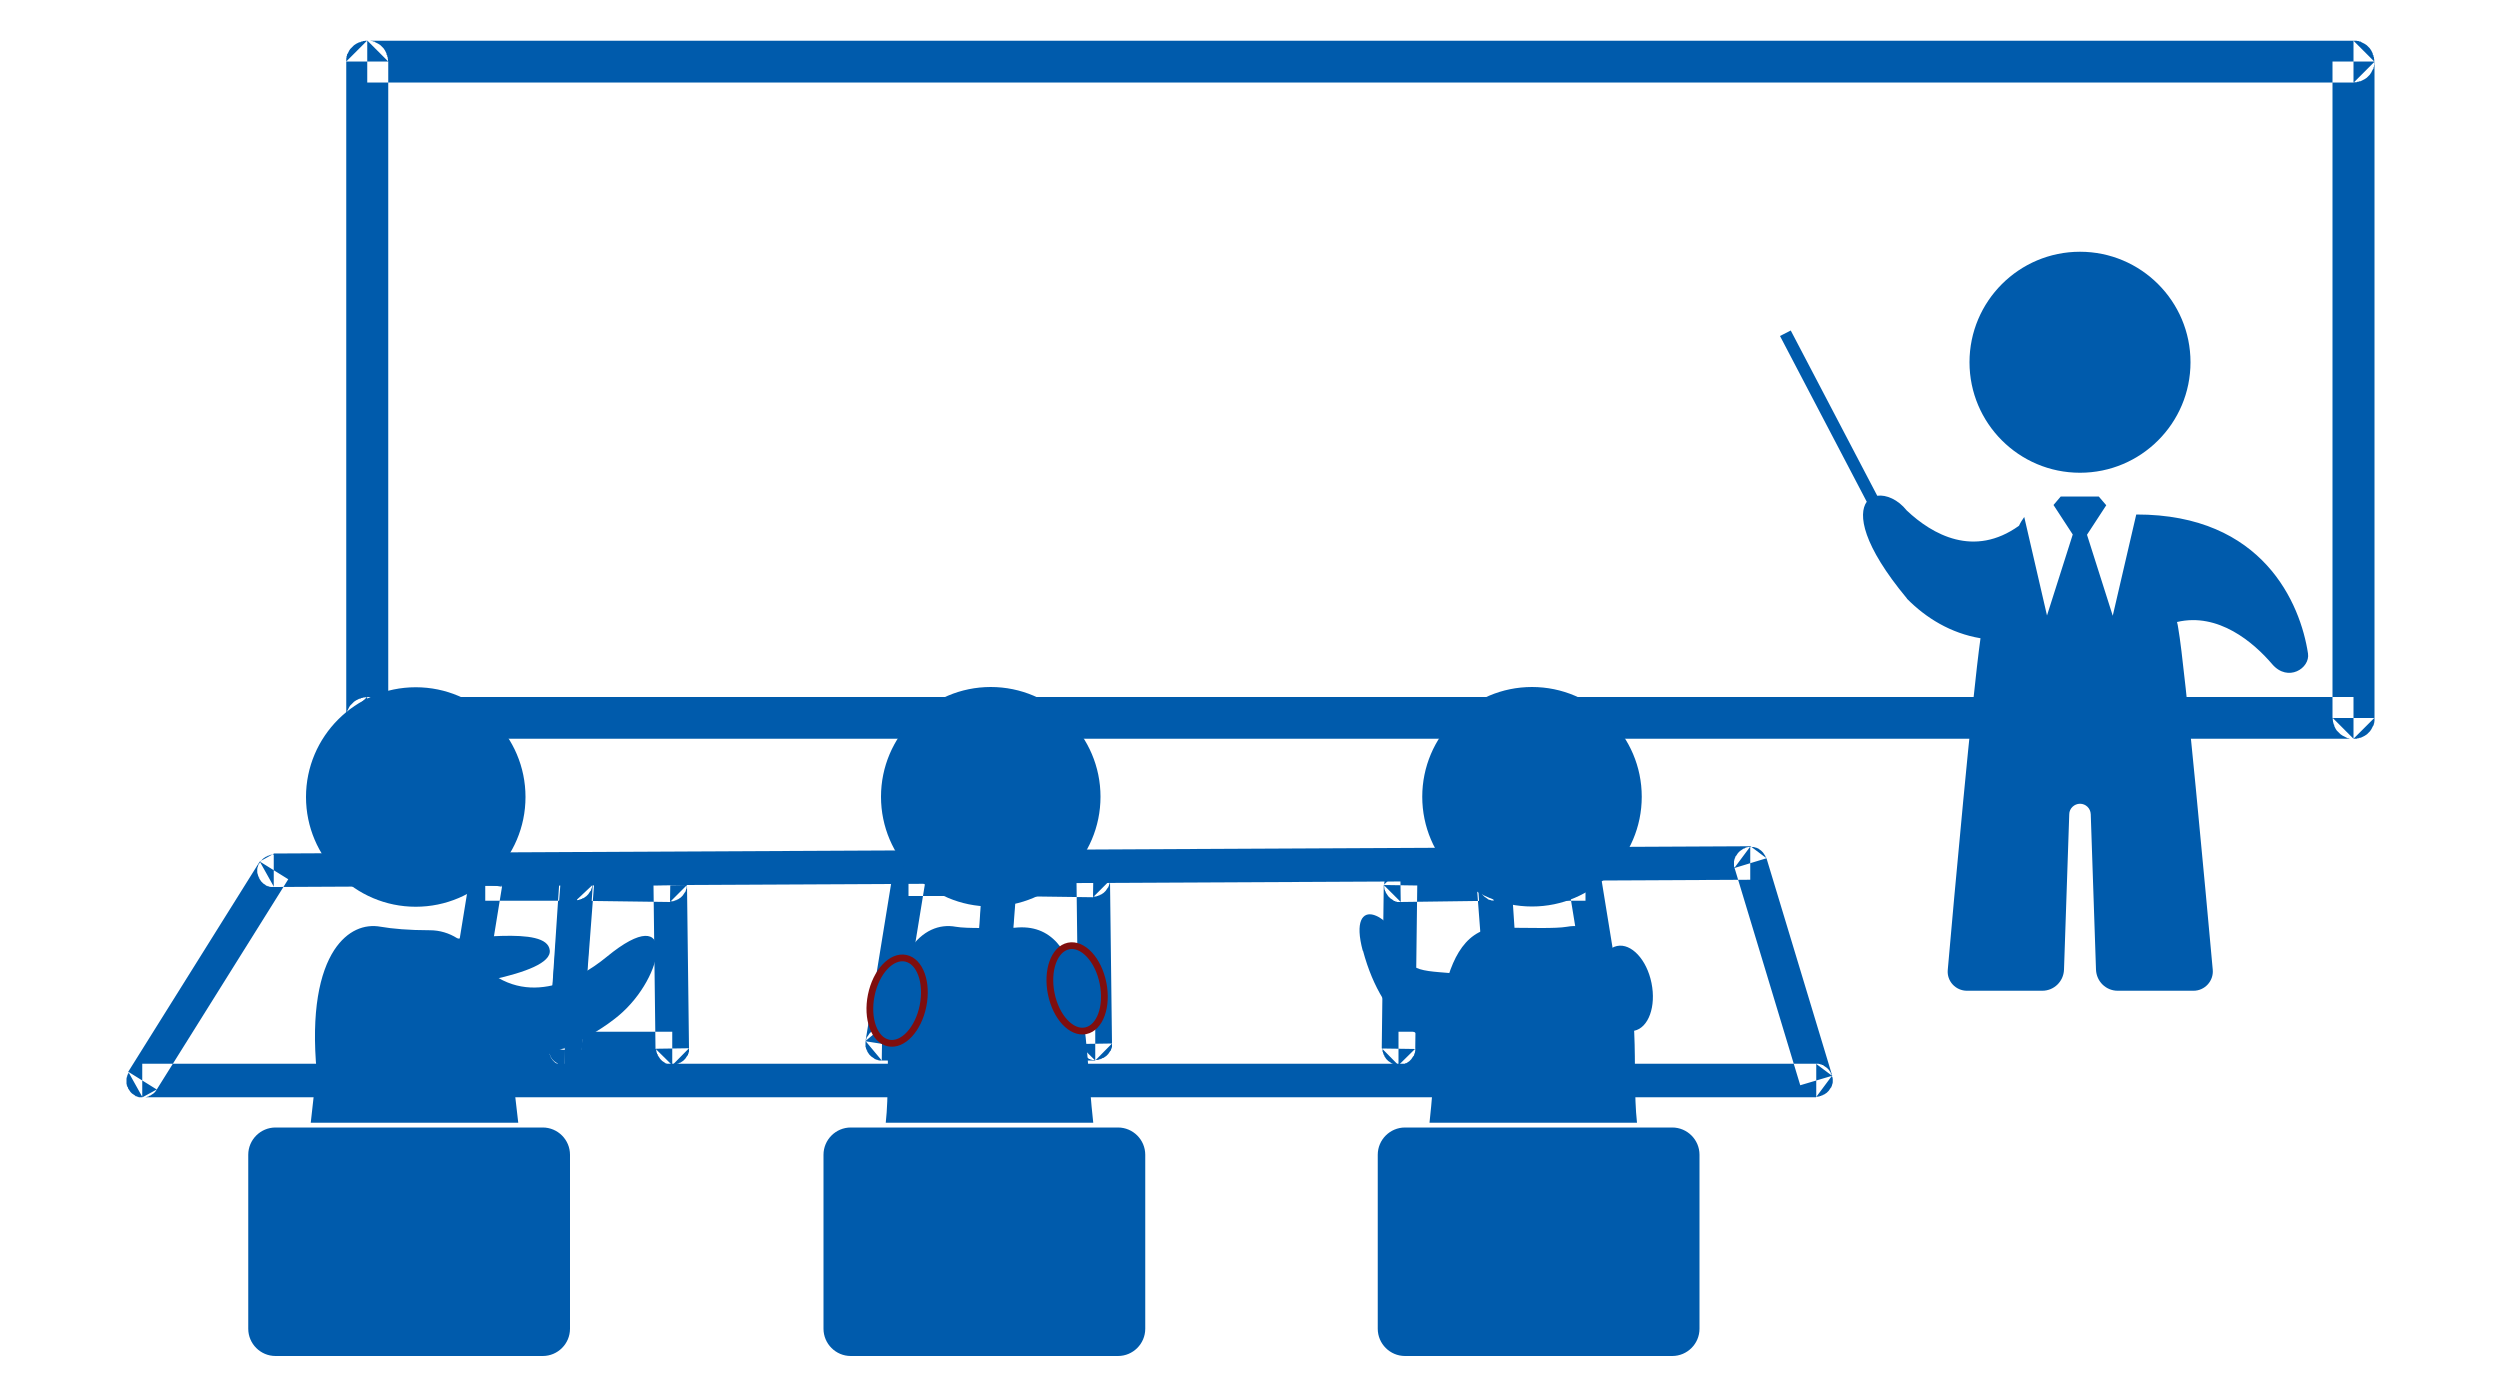 <?xml version="1.0" encoding="UTF-8"?><svg id="_圖層_2" xmlns="http://www.w3.org/2000/svg" viewBox="0 0 100 55"><defs><style>.cls-1,.cls-2{fill:#005bac;fill-rule:evenodd;}.cls-2{stroke:#7f0e0e;stroke-miterlimit:22.93;stroke-width:.27px;}.cls-3{opacity:1;}.cls-4{fill:none;}</style></defs><g id="_圖層_4"><g><g class="cls-3"><g><path class="cls-1" d="m10.95,34.14l59.06-.29v1.34s-59.05.29-59.05.29l-.57-1.02.56-.31Zm0,0v1.34s-.03,0-.03,0h-.03s-.03,0-.03,0h-.03s-.03-.01-.03-.01h-.03s-.03-.02-.03-.02h-.03s-.03-.02-.03-.02h-.03s-.03-.03-.03-.03l-.03-.02-.03-.02-.03-.02-.02-.02-.02-.02-.02-.02-.02-.02-.02-.03-.02-.03-.02-.03-.02-.03v-.03s-.03-.03-.03-.03v-.03s-.02-.03-.02-.03v-.03s-.02-.03-.02-.03v-.03s-.01-.03-.01-.03v-.03s0-.03,0-.03v-.03s0-.03,0-.03v-.03s.01-.03.01-.03v-.03s.02-.03.02-.03v-.03s.02-.03.02-.03v-.03s.03-.03.03-.03l.02-.03.02-.03.02-.03.02-.03.02-.02.02-.02.02-.02.02-.02.03-.02.03-.02.03-.02.03-.02h.03s.03-.03.03-.03h.03s.03-.02.03-.02h.03s.03-.02.03-.02h.03s.03-.01.03-.01h.03s.03,0,.03,0h0Zm-5.82,8.73l5.26-8.41,1.14.71-5.26,8.41-.57.31-.57-1.02Zm0,0l1.14.71-.02.03-.02.03-.02.03-.02.02-.02.02-.02.02-.03.02-.03.02-.03.02-.03.02-.03.02h-.03s-.03.03-.03.03h-.03s-.03.02-.03.02h-.03s-.03.01-.03.01h-.03s-.03,0-.03,0h-.03s-.03,0-.03,0h-.03s-.03,0-.03,0h-.03s-.03,0-.03,0h-.03s-.03-.02-.03-.02h-.03s-.03-.02-.03-.02h-.03s-.03-.03-.03-.03l-.03-.02-.03-.02-.03-.02-.03-.02-.02-.02-.02-.02-.02-.02-.02-.03-.02-.03-.02-.03-.02-.03-.02-.03v-.03s-.03-.03-.03-.03v-.03s-.02-.03-.02-.03v-.03s-.01-.03-.01-.03v-.03s0-.03,0-.03v-.03s0-.03,0-.03v-.03s0-.03,0-.03v-.03s.01-.03.01-.03v-.03s.02-.03.02-.03v-.03s.02-.03.02-.03v-.03s.03-.03.03-.03l.02-.03h0Zm67.52,1.02H5.69v-1.34h66.95l.64.48-.64.86Zm0,0v-1.34h.03s.03,0,.03,0h.03s.03.01.03.01h.03s.03.02.03.02h.03s.03.02.03.02h.03s.03.03.03.03l.03.02.03.02.03.02.03.02.02.02.02.02.02.02.02.02.02.03.02.03.02.03.02.03v.03s.03.03.03.03v.03s.02.03.02.03v.03s.02.03.02.03v.03s.01.03.01.03v.03s0,.03,0,.03v.03s0,.03,0,.03v.03s-.01.03-.01.03v.03s-.02.03-.02.03v.03s-.02.03-.02.03v.03s-.03.03-.03.03l-.02.03-.02.03-.02.03-.02.03-.02.02-.02.02-.02.02-.02.02-.03.02-.03.02-.03.02-.03.02h-.03s-.03.03-.03.03h-.03s-.03.02-.03.02h-.03s-.03.02-.03.02h-.03s-.03.01-.03.01h-.03s-.03,0-.03,0h0Zm-1.99-9.56l2.63,8.7-1.28.38-2.63-8.7.64-.86.64.48Zm0,0l-1.28.39v-.03s-.02-.03-.02-.03v-.03s0-.03,0-.03v-.03s0-.03,0-.03v-.03s0-.03,0-.03v-.03s.01-.03.01-.03v-.03s.02-.03.02-.03v-.03s.02-.03.02-.03v-.03s.03-.03.03-.03l.02-.03.02-.03.02-.03.02-.03.02-.02.02-.02.02-.02.02-.02.03-.02.03-.02.03-.02.03-.02.03-.02h.03s.03-.03.03-.03h.03s.03-.02.03-.02h.03s.03-.01.03-.01h.03s.03,0,.03,0h.03s.03,0,.03,0h.03s.03,0,.03,0h.03s.03.01.03.01h.03s.03.02.03.02h.03s.03.02.03.02h.03s.03.03.03.03l.03.02.03.02.03.02.02.02.02.02.02.02.02.02.02.03.02.03.02.03.02.03.02.03v.03s.03.03.03.03v.03Z"/><path class="cls-1" d="m94.14,3.3H14.69v-1.67h79.45l.84.84-.84.84Zm0,0v-1.67h.04s.04,0,.04,0h.04s.04.01.04.01h.04s.04.02.04.02h.04s.04.03.04.03l.04.02.04.02.04.02.03.02.03.02.03.02.03.03.03.03.03.03.03.03.02.03.02.03.02.03.02.04.02.04.02.04v.04s.03.04.03.04v.04s.02.04.02.04v.04s.01.04.01.04v.04s0,.04,0,.04v.04s0,.04,0,.04v.04s-.01.04-.01.04v.04s-.02.04-.02.04v.04s-.03.04-.03.04l-.02.04-.02.04-.02.04-.02.03-.02.03-.02.03-.03.03-.03.03-.03.03-.03.03-.03.02-.03.02-.03.02-.04.02-.04.02-.04.02-.04.02h-.04s-.04.02-.04.02h-.04s-.04.02-.04.02h-.04s-.04,0-.04,0h-.04Zm-.84,25.42V2.46h1.68v26.25l-.84.84-.84-.84Zm0,0h1.68v.04s0,.04,0,.04v.04s-.01.04-.01.04v.04s-.02.04-.02.04v.04s-.03.04-.03.04l-.02.04-.02.04-.02.04-.02.03-.02.03-.02.03-.03.03-.03.03-.03.03-.03.03-.03.02-.03.02-.03.02-.04.02-.04.02-.04.02-.04.02h-.04s-.04.02-.04.02h-.04s-.04.02-.04.02h-.04s-.04,0-.04,0h-.04s-.04,0-.04,0h-.04s-.04,0-.04,0h-.04s-.04-.02-.04-.02h-.04s-.04-.02-.04-.02l-.04-.02-.04-.02-.04-.02-.04-.02-.03-.02-.03-.02-.03-.02-.03-.03-.03-.03-.03-.03-.03-.03-.03-.03-.02-.03-.02-.03-.02-.04-.02-.04-.02-.04v-.04s-.03-.04-.03-.04v-.04s-.02-.04-.02-.04v-.04s-.01-.04-.01-.04v-.04s0-.04,0-.04h0Zm-78.61-.84h79.45v1.67H14.69l-.84-.84.84-.84Zm0,0v1.67h-.04s-.04,0-.04,0h-.04s-.04-.01-.04-.01h-.04s-.04-.02-.04-.02h-.04s-.04-.03-.04-.03l-.04-.02-.04-.02-.04-.02-.03-.02-.03-.02-.03-.02-.03-.03-.03-.03-.03-.03-.03-.03-.03-.03-.02-.03-.02-.03-.02-.04-.02-.04-.02-.04-.02-.04v-.04s-.02-.04-.02-.04v-.04s-.02-.04-.02-.04v-.04s0-.04,0-.04v-.04s0-.04,0-.04v-.04s0-.04,0-.04v-.04s.02-.04.02-.04v-.04s.02-.04.02-.04l.02-.04.02-.04.02-.04.02-.04.02-.03.02-.03.03-.03.03-.03.03-.03.03-.03.03-.03.03-.02.03-.02.03-.02.04-.02.04-.02.04-.02h.04s.04-.03.04-.03h.04s.04-.02.04-.02h.04s.04-.01.04-.01h.04s.04,0,.04,0h0Zm.84-25.42v26.25h-1.68V2.46l.84-.84.84.84Zm0,0h-1.68v-.04s0-.04,0-.04v-.04s.01-.04.01-.04v-.04s.02-.04.02-.04v-.04s.03-.04.03-.04l.02-.04.02-.04.02-.04.02-.03.02-.03.03-.03.03-.03.03-.03.03-.03.03-.03.03-.02.03-.02.03-.02.04-.02.04-.02.04-.02h.04s.04-.03.04-.03h.04s.04-.02.04-.02h.04s.04-.01.04-.01h.04s.04,0,.04,0h.04s.04,0,.04,0h.04s.04.01.04.01h.04s.04.02.04.02h.04s.04.03.04.03l.04.02.04.02.04.02.03.02.03.02.03.02.03.03.03.03.03.03.03.03.02.03.02.03.02.03.02.04.02.04.02.04v.04s.03.04.03.04v.04s.02.04.02.04v.04s.01.04.01.04v.04s0,.04,0,.04Z"/><path class="cls-1" d="m76.28,23.95c.76.77,1.75,1.38,2.94,1.58-.33,2.35-1.08,10.61-1.31,13.27-.04.45.32.83.77.83h3.01c.47,0,.85-.37.87-.84l.21-6.22c0-.23.2-.42.43-.42s.42.18.43.42l.21,6.22c.02.47.4.84.87.84h3.03c.45,0,.81-.39.77-.84-.26-2.85-1.1-12.09-1.38-13.66-.01-.09-.03-.17-.05-.25,1.65-.39,3.06.81,3.81,1.69.63.73,1.52.16,1.43-.43-.3-1.98-1.79-5.57-6.87-5.56l-.94,4.05-1.03-3.24.77-1.18-.3-.35c-.06,0-.11,0-.18,0h-1.16c-.06,0-.12,0-.18,0l-.29.34.77,1.18-1.03,3.24-.91-3.94c-.08.11-.15.22-.21.35-1.8,1.29-3.46.36-4.49-.61-.35-.44-.82-.64-1.18-.59l-3.46-6.61-.43.22,3.47,6.63c-.36.5-.16,1.74,1.6,3.86h0Zm6.92-5.04c-2.44,0-4.42-1.98-4.42-4.42s1.98-4.42,4.42-4.42,4.42,1.98,4.42,4.42-1.98,4.42-4.42,4.42Z"/><g><path class="cls-1" d="m23.03,36.03h-3.62v-1.34h3.62l.67.71-.67.63Zm0,0v-1.34h.03s.03,0,.03,0h.03s.03.01.03.01h.03s.03.02.03.02h.03s.03.02.03.02h.03s.03.03.03.03l.03.02.03.02.03.02.03.02.02.02.02.02.02.02.02.02.02.03.02.03.02.03.02.03v.03s.03.03.03.03v.03s.02.03.02.03v.03s.02.03.02.03v.03s.01.03.01.03v.03s0,.03,0,.03v.03s0,.03,0,.03v.03s-.01.03-.01.03v.03s-.02.03-.02.03v.03s-.02.03-.02.03v.03s-.03.03-.03.03l-.02.03-.02.03-.02.03-.02.03-.02.02-.02.02-.02.02-.02.02-.03.02-.03.02-.03.02-.03.02h-.03s-.03.03-.03.03h-.03s-.03.02-.03.02h-.03s-.03.02-.03.02h-.03s-.03.01-.03.01h-.03s-.03,0-.03,0h0Zm-1.1,5.92l.44-6.63,1.34.09-.44,6.63-.68.63-.66-.71Zm0,0l1.34.09v.03s0,.03,0,.03v.03s-.01.03-.01.03v.03s-.02.03-.02.03v.03s-.03.03-.03.03l-.02.03-.02.03-.02.03-.02.03-.02.02-.02.02-.02.02-.02.02-.02.02-.03.02-.03.02-.03.02-.03.02h-.03s-.03.03-.03.03h-.03s-.03.02-.03.02h-.03s-.03.02-.03.02h-.03s-.03,0-.03,0h-.03s-.03,0-.03,0h-.03s-.03,0-.03,0h-.03s-.03-.01-.03-.01h-.03s-.03-.02-.03-.02h-.03s-.03-.02-.03-.02h-.03s-.03-.03-.03-.03l-.03-.02-.03-.02-.03-.02-.03-.02-.02-.02-.02-.02-.02-.02-.02-.02-.02-.03-.02-.03-.02-.03-.02-.03v-.03s-.03-.03-.03-.03v-.03s-.02-.03-.02-.03v-.03s-.02-.03-.02-.03v-.03s0-.03,0-.03v-.03s0-.03,0-.03v-.03h0Zm-3.57-.68l4.25.05-.02,1.34-4.25-.05-.65-.78.67-.56Zm0,0l-.02,1.34h-.03s-.03,0-.03,0h-.03s-.03-.01-.03-.01h-.03s-.03-.02-.03-.02h-.03s-.03-.02-.03-.02h-.03s-.03-.03-.03-.03l-.03-.02-.03-.02-.03-.02-.03-.02-.02-.02-.02-.02-.02-.02-.02-.02-.02-.03-.02-.03-.02-.03-.02-.03v-.03s-.03-.03-.03-.03v-.03s-.02-.03-.02-.03v-.03s-.02-.03-.02-.03v-.03s0-.03,0-.03v-.03s0-.03,0-.03v-.03s0-.03,0-.03v-.03s.01-.03.01-.03v-.03s.02-.03.02-.03v-.03s.02-.03.02-.03v-.03s.03-.03.03-.03l.02-.03.02-.03.02-.03.02-.03.02-.02.02-.02.02-.02.02-.02.03-.02.03-.02.03-.02.03-.02h.03s.03-.03.03-.03h.03s.03-.02.03-.02h.03s.03-.02.03-.02h.03s.03,0,.03,0h.03s.03,0,.03,0h0Zm1.72-5.8l-1.07,6.58-1.32-.21,1.07-6.58.66-.56.66.78Zm0,0l-1.32-.21v-.03s.01-.03.01-.03v-.03s.02-.03.02-.03v-.03s.03-.03.03-.03l.02-.03.02-.03.02-.03.02-.03.02-.03.02-.02.02-.02.02-.02.02-.02.03-.02.03-.02.03-.02.03-.02h.03s.03-.03.03-.03h.03s.03-.02.03-.02h.03s.03-.02.03-.02h.03s.03,0,.03,0h.03s.03,0,.03,0h.03s.03,0,.03,0h.03s.03.01.03.01h.03s.03.02.03.02h.03s.03.02.03.02h.03s.03.03.03.03l.03.02.03.02.03.02.03.02.02.02.02.02.02.02.02.02.02.03.02.03.02.03.02.03v.03s.03.03.03.03v.03s.02.03.02.03v.03s.02.03.02.03v.03s0,.03,0,.03v.03s0,.03,0,.03v.03s0,.03,0,.03v.03Z"/><path class="cls-1" d="m26.8,36.08l-3.72-.05.02-1.34,3.72.05.66.66-.68.68Zm0,0l.02-1.34h.03s.03,0,.03,0h.03s.03.01.03.01h.03s.03.02.03.02h.03s.03.02.03.02h.03s.03.03.03.03l.03.02.03.02.03.02.03.02.02.02.02.02.02.02.02.02.02.03.02.03.02.03.02.03v.03s.03.03.03.03v.03s.02.03.02.03v.03s.02.03.02.03v.03s0,.03,0,.03v.03s0,.03,0,.03v.03s0,.03,0,.03v.03s-.01.03-.01.03v.03s-.02.03-.02.03v.03s-.02.03-.02.03v.03s-.03.03-.03.03l-.02.03-.02.03-.02.03-.02.03-.02.02-.02.02-.02.02-.02.02-.03.02-.03.02-.03.02-.03.02h-.03s-.03.03-.03.03h-.03s-.03.02-.03.02h-.03s-.03.02-.03.02h-.03s-.03,0-.03,0h-.03s-.03,0-.03,0h0Zm-.58,5.87l-.08-6.53,1.34-.02.08,6.53-.67.68-.67-.66Zm0,0l1.34-.02v.03s0,.03,0,.03v.03s0,.03,0,.03v.03s-.02.03-.02.03v.03s-.02.03-.02.03v.03s-.03.03-.03.03l-.02.03-.02.03-.02.03-.02.03-.02.02-.02.02-.02.02-.02.02-.03.02-.03.02-.03.02-.03.02h-.03s-.03.03-.03.03h-.03s-.03.02-.03.02h-.03s-.03.02-.03.02h-.03s-.03.01-.03.01h-.03s-.03,0-.03,0h-.03s-.03,0-.03,0h-.03s-.03,0-.03,0h-.03s-.03-.02-.03-.02h-.03s-.03-.02-.03-.02h-.03s-.03-.03-.03-.03l-.03-.02-.03-.02-.03-.02-.03-.02-.02-.02-.02-.02-.02-.02-.02-.02-.02-.03-.02-.03-.02-.03-.02-.03-.02-.03v-.03s-.03-.03-.03-.03v-.03s-.02-.03-.02-.03v-.03s-.01-.03-.01-.03v-.03s0-.03,0-.03v-.03h0Zm-3.63-.68h4.3v1.34h-4.3l-.67-.72.67-.62Zm0,0v1.34h-.03s-.03,0-.03,0h-.03s-.03-.01-.03-.01h-.03s-.03-.02-.03-.02h-.03s-.03-.02-.03-.02h-.03s-.03-.03-.03-.03l-.03-.02-.03-.02-.03-.02-.03-.02-.02-.02-.02-.02-.02-.02-.02-.02-.02-.03-.02-.03-.02-.03-.02-.03v-.03s-.03-.03-.03-.03v-.03s-.02-.03-.02-.03v-.03s-.02-.03-.02-.03v-.03s-.01-.03-.01-.03v-.03s0-.03,0-.03v-.03s0-.03,0-.03v-.03s.01-.03.01-.03v-.03s.02-.03.02-.03v-.03s.02-.03.02-.03v-.03s.03-.03.03-.03l.02-.03.02-.03.02-.03.02-.03.02-.02.02-.02.02-.02.02-.02.03-.02.03-.02.03-.02.03-.02h.03s.03-.03.03-.03h.03s.03-.02.03-.02h.03s.03-.02.03-.02h.03s.03-.01.03-.01h.03s.03,0,.03,0h0Zm1.17-5.86l-.5,6.58-1.34-.1.5-6.58.68-.62.66.72Zm0,0l-1.34-.1v-.03s0-.03,0-.03v-.03s.02-.03.02-.03v-.03s.02-.03.02-.03v-.03s.03-.03.03-.03l.02-.03.02-.03.02-.03.02-.03.02-.02.02-.02.02-.02.02-.02.02-.02.03-.02.03-.02.03-.02.03-.02h.03s.03-.03.03-.03h.03s.03-.02.03-.02h.03s.03-.01.03-.01h.03s.03,0,.03,0h.03s.03,0,.03,0h.03s.03,0,.03,0h.03s.03.01.03.01h.03s.03.02.03.02h.03s.03.02.03.02h.03s.03.03.03.03l.03.02.03.02.03.02.02.02.02.02.02.02.02.02.02.03.02.03.02.03.02.03.02.03v.03s.03.03.03.03v.03s.02.03.02.03v.03s.01.03.01.03v.03s0,.03,0,.03v.03s0,.03,0,.03v.03Z"/></g><path class="cls-1" d="m16.83,37.62c-1.84,0-2.9.6-2.9,1.21s.4,1.2,2.13.95c1.73-.25,6.05-.76,5.93-1.77-.11-1.01-3.32-.39-5.16-.39Z"/><path class="cls-1" d="m11.02,45.1h10.69c.6,0,1.09.49,1.09,1.09v6.96c0,.6-.49,1.09-1.09,1.09h-10.69c-.6,0-1.09-.49-1.09-1.09v-6.96c0-.6.49-1.09,1.09-1.09Z"/><path class="cls-1" d="m17.2,37.21c.78,0,1.5.46,1.84,1.16,1.85,2.08,4.1.83,5.22-.09,2.85-2.35,2.36.78.48,2.35-1.02.85-2.73,1.69-4.29,1.9.07.57.17,1.4.28,2.38h-8.3c.09-.84.17-1.54.24-2.02-.23-2.44.12-4,.7-4.89.52-.79,1.21-1.05,1.86-.93.46.08,1.13.14,1.97.14h0Zm-4.96-5.33c0,2.42,1.97,4.39,4.39,4.39s4.39-1.97,4.39-4.39-1.97-4.39-4.39-4.39-4.39,1.97-4.39,4.39Z"/><g><path class="cls-1" d="m59.8,36.03l-.67-.63.67-.71h3.62v1.34h-3.62Zm0,0h-.03s-.03,0-.03,0h-.03s-.03-.01-.03-.01h-.03s-.03-.02-.03-.02h-.03s-.03-.02-.03-.02h-.03s-.03-.03-.03-.03l-.03-.02-.03-.02-.03-.02-.03-.02-.02-.02-.02-.02-.02-.02-.02-.02-.02-.03-.02-.03-.02-.03-.02-.03v-.03s-.03-.03-.03-.03v-.03s-.02-.03-.02-.03v-.03s-.02-.03-.02-.03v-.03s-.01-.03-.01-.03v-.03s0-.03,0-.03v-.03s0-.03,0-.03v-.03s.01-.03.01-.03v-.03s.02-.03.02-.03v-.03s.02-.03.02-.03v-.03s.03-.03.03-.03l.02-.03.02-.03.02-.03.02-.03.02-.02.02-.02.02-.02.02-.02.03-.02.03-.02.03-.02.03-.02h.03s.03-.03.03-.03h.03s.03-.02.03-.02h.03s.03-.02.03-.02h.03s.03-.01.03-.01h.03s.03,0,.03,0v1.34h0Zm1.1,5.92l-.66.71-.68-.63-.44-6.63,1.34-.09.44,6.63Zm0,0v.03s0,.03,0,.03v.03s0,.03,0,.03v.03s-.01.03-.01.03v.03s-.02.03-.02.03v.03s-.02.03-.02.03v.03s-.03.03-.03.03l-.02.03-.02.03-.02.03-.02.02-.02.02-.02.02-.02.02-.03.02-.03.02-.03.02-.03.02-.03.02h-.03s-.03.03-.03.03h-.03s-.03.02-.03.02h-.03s-.03.01-.03.01h-.03s-.03,0-.03,0h-.03s-.03,0-.03,0h-.03s-.03,0-.03,0h-.03s-.03-.01-.03-.01h-.03s-.03-.02-.03-.02h-.03s-.03-.02-.03-.02h-.03s-.03-.03-.03-.03l-.03-.02-.03-.02-.03-.02-.02-.02-.02-.02-.02-.02-.02-.02-.02-.02-.02-.03-.02-.03-.02-.03-.02-.03v-.03s-.03-.03-.03-.03v-.03s-.02-.03-.02-.03v-.03s-.01-.03-.01-.03v-.03s0-.03,0-.03l1.34-.09h0Zm3.57-.68l.67.56-.65.78-4.25.05-.02-1.34,4.25-.05Zm0,0h.03s.03,0,.03,0h.03s.03,0,.03,0h.03s.03.02.03.02h.03s.03.02.03.02h.03s.03.03.03.03l.03.02.03.02.03.02.03.02.02.02.02.02.02.02.02.02.02.03.02.03.02.03.02.03v.03s.03.03.03.03v.03s.02.03.02.03v.03s.02.03.02.03v.03s.01.03.01.03v.03s0,.03,0,.03v.03s0,.03,0,.03v.03s0,.03,0,.03v.03s-.02.03-.02.03v.03s-.02.03-.02.03v.03s-.03.03-.03.03l-.02.03-.02.03-.02.03-.02.03-.02.02-.02.02-.02.02-.02.02-.03.02-.03.02-.03.02-.03.02h-.03s-.03.03-.03.03h-.03s-.03.02-.03.02h-.03s-.03.02-.03.02h-.03s-.03.01-.03.01h-.03s-.03,0-.03,0l-.02-1.34h0Zm-1.72-5.8l.66-.78.66.56,1.07,6.58-1.32.21-1.07-6.58Zm0,0v-.03s0-.03,0-.03v-.03s0-.03,0-.03v-.03s0-.03,0-.03v-.03s.01-.03.01-.03v-.03s.02-.03.02-.03v-.03s.02-.03.02-.03v-.03s.03-.03.03-.03l.02-.03.02-.03.02-.03.02-.02.02-.02.02-.02.02-.02.03-.02.03-.02.03-.02.03-.02.03-.02h.03s.03-.03.03-.03h.03s.03-.02.03-.02h.03s.03-.01.03-.01h.03s.03,0,.03,0h.03s.03,0,.03,0h.03s.03,0,.03,0h.03s.03.01.03.01h.03s.03.02.03.02h.03s.03.02.03.02h.03s.03.03.03.03l.03.02.03.02.03.02.02.02.02.02.02.02.02.02.02.03.02.03.02.03.02.03.02.03v.03s.03.03.03.03v.03s.02.03.02.03v.03s.01.03.01.03l-1.32.21Z"/><path class="cls-1" d="m56.03,36.08l-.68-.68.66-.66,3.72-.05.02,1.34-3.72.05Zm0,0h-.03s-.03,0-.03,0h-.03s-.03,0-.03,0h-.03s-.03-.02-.03-.02h-.03s-.03-.02-.03-.02h-.03s-.03-.03-.03-.03l-.03-.02-.03-.02-.03-.02-.03-.02-.02-.02-.02-.02-.02-.02-.02-.02-.02-.03-.02-.03-.02-.03-.02-.03-.02-.03v-.03s-.03-.03-.03-.03v-.03s-.02-.03-.02-.03v-.03s-.01-.03-.01-.03v-.03s0-.03,0-.03v-.03s0-.03,0-.03v-.03s0-.03,0-.03v-.03s.01-.03.01-.03v-.03s.02-.03.02-.03v-.03s.02-.03.02-.03v-.03s.03-.03.03-.03l.02-.03.02-.03.02-.03.02-.02.02-.02.02-.02.02-.02.03-.02.03-.02.03-.02.03-.02h.03s.03-.03.03-.03h.03s.03-.02.03-.02h.03s.03-.02.03-.02h.03s.03-.01.03-.01h.03s.03,0,.03,0l.02,1.34h0Zm.58,5.87l-.67.66-.67-.68.08-6.53,1.34.02-.08,6.53Zm0,0v.03s0,.03,0,.03v.03s-.01.03-.01.03v.03s-.02.03-.02.03v.03s-.02.03-.02.03v.03s-.03.03-.03.03l-.02.03-.02.03-.02.03-.02.03-.02.02-.02.02-.02.02-.02.02-.03.02-.03.02-.03.02-.03.02h-.03s-.03.03-.03.03h-.03s-.03.02-.03.02h-.03s-.03.02-.03.02h-.03s-.03,0-.03,0h-.03s-.03,0-.03,0h-.03s-.03,0-.03,0h-.03s-.03-.01-.03-.01h-.03s-.03-.02-.03-.02h-.03s-.03-.02-.03-.02h-.03s-.03-.03-.03-.03l-.03-.02-.03-.02-.03-.02-.03-.02-.02-.02-.02-.02-.02-.02-.02-.02-.02-.03-.02-.03-.02-.03-.02-.03v-.03s-.03-.03-.03-.03v-.03s-.02-.03-.02-.03v-.03s-.02-.03-.02-.03v-.03s0-.03,0-.03v-.03s0-.03,0-.03l1.34.02h0Zm3.63-.68l.67.62-.67.72h-4.3v-1.34h4.3Zm0,0h.03s.03,0,.03,0h.03s.03.01.03.01h.03s.03.02.03.02h.03s.03.02.03.02h.03s.03.03.03.03l.03.02.03.02.03.02.03.02.02.02.02.02.02.02.02.02.02.03.02.03.02.03.02.03v.03s.03.03.03.03v.03s.02.03.02.03v.03s.02.03.02.03v.03s.01.03.01.03v.03s0,.03,0,.03v.03s0,.03,0,.03v.03s-.01.03-.01.03v.03s-.02.03-.02.03v.03s-.02.03-.02.03v.03s-.03.03-.03.03l-.02.03-.02.03-.02.03-.02.03-.02.02-.02.02-.02.02-.02.02-.03.02-.03.02-.03.02-.03.02h-.03s-.03.03-.03.03h-.03s-.03.02-.03.02h-.03s-.03.02-.03.02h-.03s-.03.01-.03.01h-.03s-.03,0-.03,0v-1.34h0Zm-1.17-5.86l.66-.72.68.62.5,6.58-1.34.1-.5-6.58Zm0,0v-.03s0-.03,0-.03v-.03s0-.03,0-.03v-.03s.01-.03.01-.03v-.03s.02-.03.02-.03v-.03s.02-.03.02-.03v-.03s.03-.03.03-.03l.02-.03.02-.03.02-.03.02-.03.02-.02.02-.02.02-.02.02-.02.03-.02.03-.02.03-.02.03-.02h.03s.03-.03.03-.03h.03s.03-.02.03-.02h.03s.03-.02.03-.02h.03s.03,0,.03,0h.03s.03,0,.03,0h.03s.03,0,.03,0h.03s.03.01.03.01h.03s.03.02.03.02h.03s.03.02.03.02h.03s.03.03.03.03l.03.02.03.02.03.02.02.02.02.02.02.02.02.02.02.02.02.03.02.03.02.03.02.03v.03s.03.03.03.03v.03s.02.03.02.03v.03s.02.03.02.03v.03s0,.03,0,.03l-1.34.1Z"/></g><g><path class="cls-1" d="m39.96,35.84h-3.62v-1.34h3.62l.67.71-.67.63Zm0,0v-1.34h.03s.03,0,.03,0h.03s.03.01.03.01h.03s.03.02.03.02h.03s.03.02.03.02h.03s.03.03.03.03l.03.02.03.02.03.02.03.02.02.02.02.02.02.02.02.02.02.03.02.03.02.03.02.03v.03s.03.03.03.03v.03s.02.03.02.03v.03s.02.03.02.03v.03s.01.03.01.03v.03s0,.03,0,.03v.03s0,.03,0,.03v.03s-.01.03-.01.03v.03s-.02.03-.02.03v.03s-.02.03-.02.03v.03s-.03.03-.03.03l-.02.03-.02.03-.02.03-.02.03-.02.02-.02.02-.02.02-.02.02-.03.02-.03.02-.03.02-.03.02h-.03s-.03.03-.03.03h-.03s-.03.02-.03.02h-.03s-.03.02-.03.02h-.03s-.03.01-.03.01h-.03s-.03,0-.03,0h0Zm-1.1,5.92l.44-6.63,1.34.09-.44,6.63-.68.63-.66-.71Zm0,0l1.34.09v.03s0,.03,0,.03v.03s-.01.03-.01.03v.03s-.02.03-.02.03v.03s-.03.03-.03.03l-.02.03-.02.03-.02.03-.02.03-.02.02-.02.02-.02.02-.02.02-.02.02-.03.02-.03.02-.03.02-.03.02h-.03s-.03.03-.03.03h-.03s-.03.02-.03.02h-.03s-.03.02-.03.02h-.03s-.03,0-.03,0h-.03s-.03,0-.03,0h-.03s-.03,0-.03,0h-.03s-.03-.01-.03-.01h-.03s-.03-.02-.03-.02h-.03s-.03-.02-.03-.02h-.03s-.03-.03-.03-.03l-.03-.02-.03-.02-.03-.02-.03-.02-.02-.02-.02-.02-.02-.02-.02-.02-.02-.03-.02-.03-.02-.03-.02-.03v-.03s-.03-.03-.03-.03v-.03s-.02-.03-.02-.03v-.03s-.02-.03-.02-.03v-.03s0-.03,0-.03v-.03s0-.03,0-.03v-.03h0Zm-3.57-.68l4.25.05-.02,1.34-4.25-.05-.65-.78.67-.56Zm0,0l-.02,1.34h-.03s-.03,0-.03,0h-.03s-.03-.01-.03-.01h-.03s-.03-.02-.03-.02h-.03s-.03-.02-.03-.02h-.03s-.03-.03-.03-.03l-.03-.02-.03-.02-.03-.02-.03-.02-.02-.02-.02-.02-.02-.02-.02-.02-.02-.03-.02-.03-.02-.03-.02-.03v-.03s-.03-.03-.03-.03v-.03s-.02-.03-.02-.03v-.03s-.02-.03-.02-.03v-.03s0-.03,0-.03v-.03s0-.03,0-.03v-.03s0-.03,0-.03v-.03s.01-.03.01-.03v-.03s.02-.03.02-.03v-.03s.02-.03.02-.03v-.03s.03-.03.03-.03l.02-.03.02-.03.02-.03.02-.03.02-.02.02-.02.02-.02.02-.02.03-.02.03-.02.03-.02.03-.02h.03s.03-.03.03-.03h.03s.03-.02.03-.02h.03s.03-.02.03-.02h.03s.03,0,.03,0h.03s.03,0,.03,0h0Zm1.72-5.8l-1.07,6.58-1.32-.21,1.07-6.58.66-.56.66.78Zm0,0l-1.32-.21v-.03s.01-.03.01-.03v-.03s.02-.03.02-.03v-.03s.03-.03.03-.03l.02-.03.02-.03.02-.03.02-.03.02-.02.02-.02.02-.02.02-.02.02-.02.03-.02.03-.02.03-.02.03-.02h.03s.03-.03.03-.03h.03s.03-.02.03-.02h.03s.03-.02.03-.02h.03s.03,0,.03,0h.03s.03,0,.03,0h.03s.03,0,.03,0h.03s.03.01.03.01h.03s.03.02.03.02h.03s.03.02.03.02h.03s.03.03.03.03l.03.02.03.02.03.02.03.02.02.02.02.02.02.02.02.02.02.03.02.03.02.03.02.03v.03s.03.03.03.03v.03s.02.03.02.03v.03s.02.03.02.03v.03s0,.03,0,.03v.03s0,.03,0,.03v.03s0,.03,0,.03v.03Z"/><path class="cls-1" d="m43.72,35.89l-3.72-.05.02-1.34,3.72.05.66.66-.68.68Zm0,0l.02-1.34h.03s.03,0,.03,0h.03s.03.01.03.01h.03s.03.02.03.02h.03s.03.02.03.02h.03s.03.03.03.03l.03.02.03.02.03.02.03.02.02.02.02.02.02.02.02.02.02.03.02.03.02.03.02.03v.03s.03.03.03.03v.03s.02.03.02.03v.03s.02.03.02.03v.03s0,.03,0,.03v.03s0,.03,0,.03v.03s0,.03,0,.03v.03s-.01.03-.01.03v.03s-.02.03-.02.03v.03s-.02.03-.02.03v.03s-.03.03-.03.03l-.02.03-.02.03-.02.03-.02.03-.02.02-.02.02-.02.02-.02.02-.03.02-.03.02-.03.02-.03.02h-.03s-.03.03-.03.03h-.03s-.03.02-.03.02h-.03s-.03.02-.03.02h-.03s-.03,0-.03,0h-.03s-.03,0-.03,0h0Zm-.58,5.87l-.08-6.53,1.34-.02.08,6.53-.67.68-.67-.66Zm0,0l1.34-.02v.03s0,.03,0,.03v.03s0,.03,0,.03v.03s-.02.03-.02.03v.03s-.02.03-.02.03v.03s-.03.03-.03.03l-.02.03-.02.03-.02.03-.02.03-.02.02-.02.02-.02.02-.02.02-.03.02-.03.02-.03.02-.03.02h-.03s-.03.03-.03.03h-.03s-.03.02-.03.02h-.03s-.03.02-.03.02h-.03s-.03.01-.03.01h-.03s-.03,0-.03,0h-.03s-.03,0-.03,0h-.03s-.03,0-.03,0h-.03s-.03-.02-.03-.02h-.03s-.03-.02-.03-.02h-.03s-.03-.03-.03-.03l-.03-.02-.03-.02-.03-.02-.03-.02-.02-.02-.02-.02-.02-.02-.02-.02-.02-.03-.02-.03-.02-.03-.02-.03v-.03s-.03-.03-.03-.03v-.03s-.02-.03-.02-.03v-.03s-.02-.03-.02-.03v-.03s-.01-.03-.01-.03v-.03s0-.03,0-.03h0Zm-3.63-.68h4.3v1.34h-4.3l-.67-.72.67-.62Zm0,0v1.34h-.03s-.03,0-.03,0h-.03s-.03-.01-.03-.01h-.03s-.03-.02-.03-.02h-.03s-.03-.02-.03-.02h-.03s-.03-.03-.03-.03l-.03-.02-.03-.02-.03-.02-.03-.02-.02-.02-.02-.02-.02-.02-.02-.02-.02-.03-.02-.03-.02-.03-.02-.03v-.03s-.03-.03-.03-.03v-.03s-.02-.03-.02-.03v-.03s-.02-.03-.02-.03v-.03s-.01-.03-.01-.03v-.03s0-.03,0-.03v-.03s0-.03,0-.03v-.03s.01-.03.01-.03v-.03s.02-.03.02-.03v-.03s.02-.03.02-.03v-.03s.03-.03.03-.03l.02-.03.02-.03.02-.03.02-.03.02-.02.02-.02.02-.02.02-.02.03-.02.03-.02.03-.02.03-.02h.03s.03-.03.03-.03h.03s.03-.02.03-.02h.03s.03-.02.03-.02h.03s.03-.01.03-.01h.03s.03,0,.03,0h0Zm1.17-5.86l-.5,6.58-1.34-.1.5-6.58.68-.62.66.72Zm0,0l-1.34-.1v-.03s0-.03,0-.03v-.03s.02-.03.02-.03v-.03s.02-.03.02-.03v-.03s.03-.03.03-.03l.02-.03.02-.03.02-.03.02-.03.02-.02.02-.02.02-.02.02-.02.03-.02.03-.02.03-.02.03-.02.03-.02h.03s.03-.03.03-.03h.03s.03-.02.03-.02h.03s.03-.01.03-.01h.03s.03,0,.03,0h.03s.03,0,.03,0h.03s.03,0,.03,0h.03s.03.01.03.01h.03s.03.02.03.02h.03s.03.02.03.02h.03s.03.03.03.03l.03.02.03.02.03.02.02.02.02.02.02.02.02.02.02.03.02.03.02.03.02.03.02.03v.03s.03.03.03.03v.03s.02.03.02.03v.03s.01.03.01.03v.03s0,.03,0,.03v.03s0,.03,0,.03v.03Z"/></g><path class="cls-1" d="m66.89,45.1h-10.69c-.6,0-1.09.49-1.09,1.09v6.96c0,.6.49,1.09,1.09,1.09h10.69c.6,0,1.09-.49,1.09-1.09v-6.96c0-.6-.49-1.09-1.09-1.09Z"/><path class="cls-1" d="m34.03,45.1h10.69c.6,0,1.09.49,1.09,1.09v6.96c0,.6-.49,1.09-1.09,1.09h-10.69c-.6,0-1.09-.49-1.09-1.09v-6.96c0-.6.49-1.09,1.09-1.09Z"/><path class="cls-1" d="m65.67,31.87c0-2.42-1.97-4.39-4.39-4.39s-4.39,1.97-4.39,4.39,1.97,4.39,4.39,4.39,4.39-1.97,4.39-4.39h0Zm-5.34,5.24c-2.99-.33-2.76,4.37-3.15,7.8h8.3c-.24-2.18.26-5.08-.94-6.91-.52-.79-1.21-1.05-1.86-.93-.46.08-1.51.04-2.35.04Z"/><path class="cls-1" d="m35.24,31.87c0-2.42,1.97-4.39,4.39-4.39s4.39,1.97,4.39,4.39-1.97,4.39-4.39,4.39-4.39-1.97-4.39-4.39h0Zm5.34,5.24c2.99-.33,2.76,4.37,3.15,7.8h-8.3c.24-2.18-.26-5.08.94-6.91.52-.79,1.21-1.05,1.86-.93.46.08,1.51.04,2.35.04Z"/><path class="cls-1" d="m54.52,38.03c.81,3.03,2.76,4.11,4.13,3.51.84-.37,1.17-1.66.31-2.36-.55-.45-2.37-.09-2.58-.74-.66-2.01-2.5-2.76-1.87-.41Z"/><path class="cls-2" d="m36.23,38.33c.57.12.88.97.69,1.91-.19.94-.81,1.6-1.38,1.48-.57-.12-.88-.97-.69-1.91.19-.94.81-1.6,1.38-1.48Z"/><path class="cls-2" d="m42.74,37.84c-.57.12-.88.97-.69,1.91.19.94.81,1.6,1.38,1.48.57-.12.88-.97.69-1.91-.19-.94-.81-1.6-1.38-1.48Z"/><path class="cls-1" d="m64.68,37.84c-.57.12-.88.97-.69,1.91.19.94.81,1.6,1.38,1.48.57-.12.88-.97.69-1.91-.19-.94-.81-1.6-1.38-1.48Z"/></g></g><rect class="cls-4" width="100" height="55"/></g></g></svg>